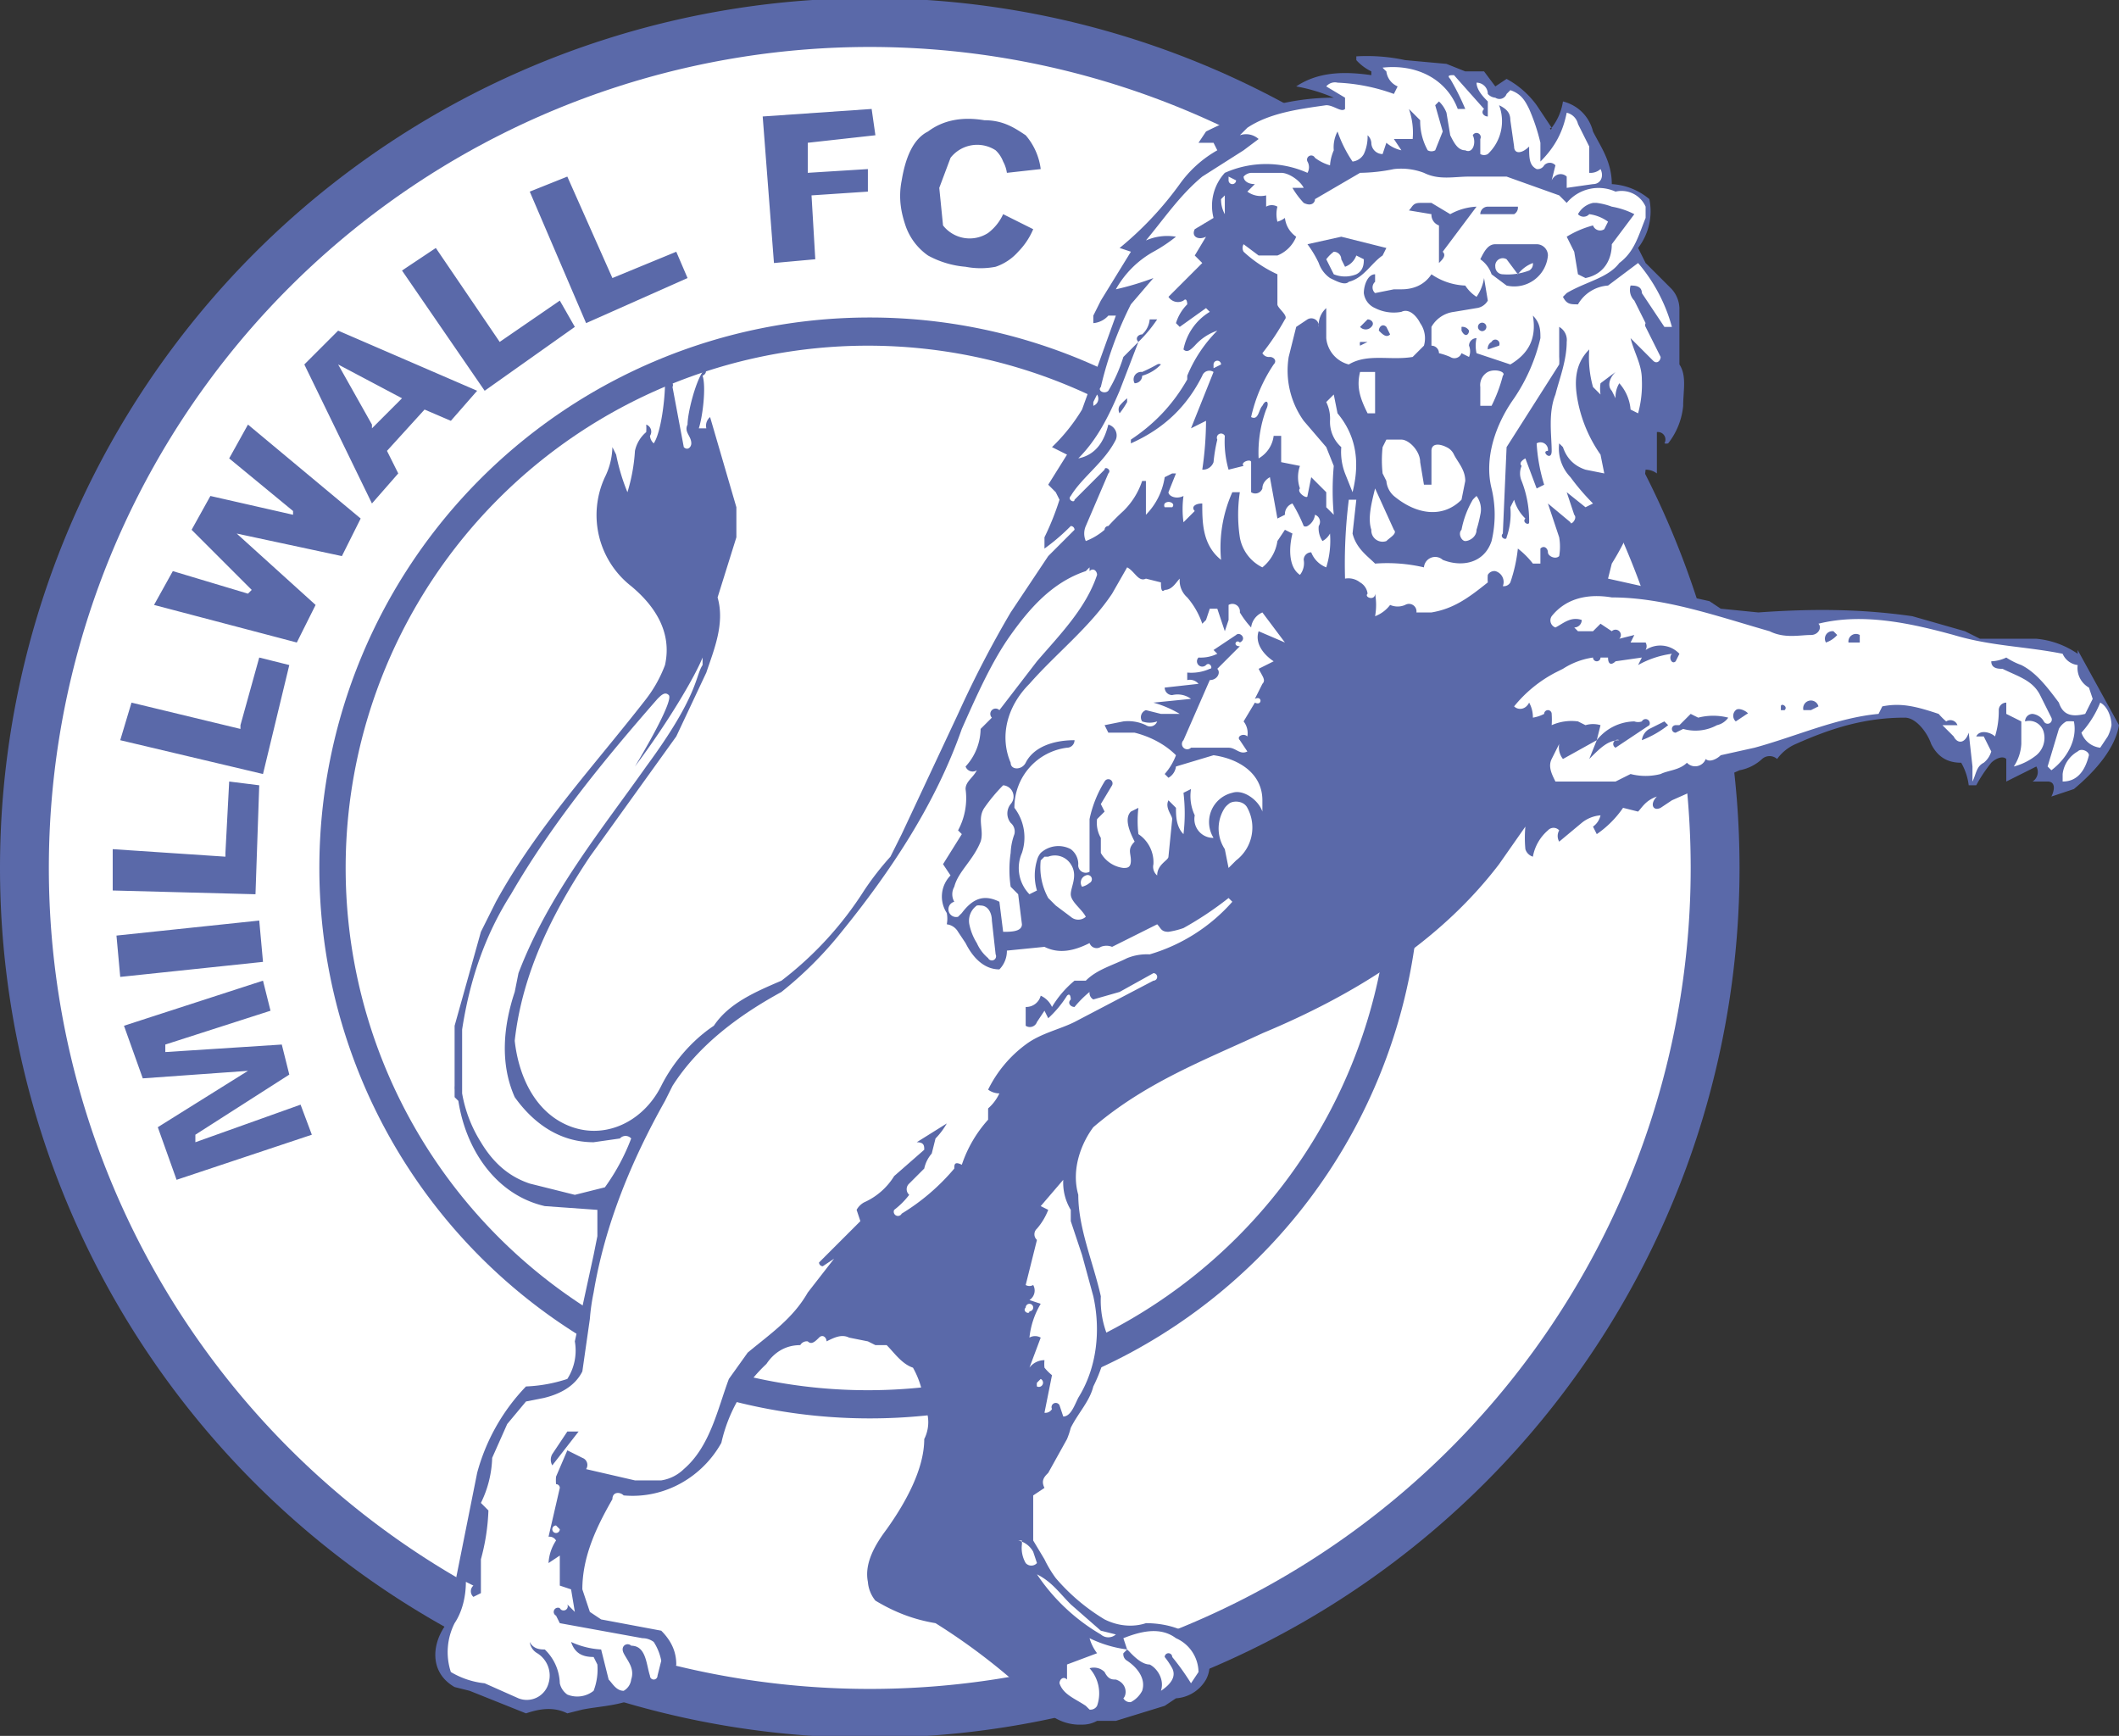 <svg xmlns="http://www.w3.org/2000/svg" viewBox="0 0 564 462"><rect x="0" y="0" width="564" height="462" fill="#333333" stroke="none"/><path fill="#5a69a9" d="M0 231a231 231 0 1 0 463 0 231 231 0 0 0-463 0z"/><path fill="#fff" d="M13 231a218 218 0 1 0 437 0 218 218 0 0 0-437 0z"/><g fill="#5a69a9"><path d="M33 273l5 14 28-2-24 15 5 14 36-12-3-8-28 10v-2l25-16-2-8-31 2v-2l28-9-2-8zM31 249l1 11 38-4-1-11-38 4zM60 227v1l-30-2v11l38 1 1-29-8-1zM64 193v1l-29-7-3 10 38 9 7-29-8-2-5 18zM61 122l17 14v1l-22-5-5 9 16 16-1 1-20-6-5 9 38 10 5-10-21-19 28 6 5-10-30-25zM81 97l18 37 7-8-3-6 10-11 7 3 7-8-37-16zm18 16l-9-16 17 9-8 8v-1zM107 72l22 32 24-17-4-7-16 11-17-25-9 6zM141 51l15 35 27-12-3-7-17 7-12-27zM203 31l3 39 11-1-1-17 15-1v-6l-16 1v-8l18-2-1-7-29 2zM247 35c-4 2-6 7-7 13-1 5 0 9 1 12a16 16 0 0 0 6 8 25 25 0 0 0 10 3 21 21 0 0 0 8 0 14 14 0 0 0 6-4 19 19 0 0 0 4-6l-8-4a13 13 0 0 1-4 5 9 9 0 0 1-12-2l-1-10 3-8a9 9 0 0 1 12-2 8 8 0 0 1 2 3 9 9 0 0 1 1 3l9-1a17 17 0 0 0-4-9c-3-2-6-4-11-4-6-1-11 0-15 3zM85 231a146 146 0 1 0 293 0 146 146 0 0 0-293 0z"/></g><path fill="#fff" d="M370 231A139 139 0 1 1 231 92a139 139 0 0 1 139 139z"/><path fill="#5a69a9" d="M553 174a23 23 0 0 0-11-4h-15l-4-2-14-4c-14-2-27-2-41-1l-10-1-3-2-27-6 1-4c5-8 8-16 9-25a5 5 0 0 1 3 1v-11a2 2 0 0 1 2 3 2 2 0 0 0 1 0 19 19 0 0 0 4-10c0-4 1-8-1-11V82a8 8 0 0 0-2-5l-7-7-2-4a16 16 0 0 0 3-13 17 17 0 0 0-10-4c0-6-3-10-5-14-1-4-4-7-8-8a15 15 0 0 1-3 7c0 1-1 0 0 0l-4-6a24 24 0 0 0-8-7l-3 2-3-4h-5l-5-2-11-1a48 48 0 0 0-13-1v1a13 13 0 0 0 4 3v1c-7-1-14-1-20 3a46 46 0 0 1 10 3c-13 0-24 4-34 9l-2 3h4l1 2a31 31 0 0 0-10 9 90 90 0 0 1-16 17l3 1-8 13-2 4v2a6 6 0 0 0 4-2h2l-9 25a49 49 0 0 1-8 10l4 2-5 8 2 2 1 2a72 72 0 0 1-4 10v3a55 55 0 0 0 7-6 1 1 0 0 1 1 1l-7 7-10 15a285 285 0 0 0-14 27l-15 32-3 6a78 78 0 0 0-7 9 93 93 0 0 1-22 24c-7 3-14 6-18 12-6 4-11 10-14 16-5 10-16 15-26 10-8-4-12-13-13-22 2-18 10-34 20-49l23-32 8-17c2-6 5-13 3-20l5-16v-8l-7-24a3 3 0 0 0-1 3h-2c1-3 2-11 1-14 2-1 0-3 0-1-2 3-4 11-4 14-1 2 1 3 1 5 0 1-1 2-2 1l-3-16a1 1 0 0 0-2-1c0 4-1 13-3 16a3 3 0 0 1-1-2 2 2 0 0 0-1-3 15 15 0 0 1 0 2 9 9 0 0 0-3 5 47 47 0 0 1-2 11 53 53 0 0 1-3-10l-1-2a19 19 0 0 1-2 8 24 24 0 0 0 7 29c6 5 11 12 9 21a35 35 0 0 1-5 9c-14 18-29 34-40 54l-4 8-7 25v2 14a7 7 0 0 0 0 1v2l1 1c2 13 10 25 23 28l14 1v7l-1 5-5 23a14 14 0 0 1-2 10 40 40 0 0 1-11 2 53 53 0 0 0-13 23l-8 40c-4 5-5 13 2 17l4 1 15 6c3-1 7-2 11 0l4-1c5-1 11-1 16-4 3-2 8-3 9-8 0-3-1-6-4-9l-16-3-3-2-2-6c0-9 4-17 8-24 0-2 2-2 3-1 11 1 21-5 26-14a41 41 0 0 1 12-21c2-3 5-5 9-5a2 2 0 0 1 2-1c1 1 2 0 3-1s2 0 2 1c2-1 4-2 6-1l5 1 2 1h3c2 2 4 5 7 6a24 24 0 0 1 3 10 10 10 0 0 1 0 9c0 8-5 17-10 24-3 4-6 9-5 14a9 9 0 0 0 2 5c5 3 10 5 16 6a166 166 0 0 1 29 23 13 13 0 0 0 10 4 8 8 0 0 0 4-1h5l13-4 3-2a10 10 0 0 0 8-5 8 8 0 0 0-1-9c-3-4-9-6-15-6-3 1-7 1-11-1a53 53 0 0 1-13-11 31 31 0 0 1-3-5l-3-5v-12l3-2c-1-2 0-3 1-4l5-9a22 22 0 0 0 1-3c2-4 5-7 6-11a41 41 0 0 0 4-13 25 25 0 0 1-2-11c-2-9-6-18-6-27-2-7 1-14 4-18 14-12 30-18 45-25 24-10 47-24 63-45l7-10a32 32 0 0 0 0 6 3 3 0 0 0 2 2 12 12 0 0 1 4-7 2 2 0 0 1 3 0 3 3 0 0 0 0 3l6-5a9 9 0 0 1 5-2 5 5 0 0 1-2 3l1 2a27 27 0 0 0 7-7l4 1c1-1 2-3 5-4-2 2-1 4 1 3l3-2 18-8a12 12 0 0 0 6-3 3 3 0 0 1 4 0 12 12 0 0 1 5-4c9-4 18-7 29-7 3 0 6 4 7 7 2 4 5 5 8 5a16 16 0 0 1 2 6h2a39 39 0 0 1 4-6c1-1 3-2 4-1v6l8-4a3 3 0 0 1-1 4h4c2 0 2 2 1 4l6-2c6-5 11-11 12-17l-11-20z"/><g fill="#fff"><path d="M187 175c-2 5-9 17-18 29 6-10 10-18 9-19s-2 0-3 1c-14 16-28 33-39 52-7 11-11 23-13 36v17a36 36 0 0 0 5 13c3 5 7 9 13 11l12 3 8-2a56 56 0 0 0 7-13 2 2 0 0 0-3 0l-7 1c-9 0-16-5-21-12-4-9-3-19 0-28l1-5c8-21 22-38 34-55 14-19 13-24 15-27v-2zM290 152c1-1 2 0 2 1-3 9-10 16-16 23l-10 13a1 1 0 0 0-2 2l-3 3a15 15 0 0 1-4 10 2 2 0 0 0 3 1c-1 2-3 3-3 5a18 18 0 0 1-2 11l1 1-5 8 2 3a8 8 0 0 0-1 10 8 8 0 0 1 0 3 4 4 0 0 1 3 2l2 3c2 4 5 7 9 7a7 7 0 0 0 2-5l10-1c4 2 8 1 12-1a2 2 0 0 0 3 1 4 4 0 0 1 3 0l12-6c1 1 1 2 3 2a22 22 0 0 0 4-1 90 90 0 0 0 12-8l1 1a47 47 0 0 1-22 14 14 14 0 0 0-6 1c-4 2-8 3-11 6h-3a27 27 0 0 0-6 7 6 6 0 0 0-3-3 4 4 0 0 1-4 3v5a2 2 0 0 0 3-1l2-3 1 2a29 29 0 0 0 5-6c1-1 1 1 1 1-1 1 0 2 1 2a29 29 0 0 1 4-4 2 2 0 0 0 1 2l7-2 9-5a1 1 0 0 1 0 2l-21 11c-4 2-9 3-13 6a33 33 0 0 0-10 12 5 5 0 0 0 3 1 12 12 0 0 1-3 4v3a34 34 0 0 0-7 12c-2-1-2 0-2 1a57 57 0 0 1-14 12 1 1 0 0 1-2-1 21 21 0 0 0 4-4 2 2 0 0 1 0-3l4-4a9 9 0 0 1 2-4l1-4a19 19 0 0 0 3-4l-8 5c2 0 2 1 2 2l-8 7a18 18 0 0 1-8 7 5 5 0 0 0-2 2l1 3-11 11a1 1 0 0 0 1 1l3-2-7 9c-4 7-10 11-16 16l-5 7c-3 8-5 18-12 24a11 11 0 0 1-6 3h-7l-13-3a2 2 0 0 0-1-3l-4-2-3 7a11 11 0 0 0 0 2 1 1 0 0 1 1 1l-3 13a2 2 0 0 1 2 1 12 12 0 0 0-2 6l3-2v8l3 1 1 6-2-2a1 1 0 0 1-2 1 1 1 0 0 0-1 2l1 2 22 4a5 5 0 0 1 3 1 14 14 0 0 1 2 5l-1 4a1 1 0 0 1-2 0c-1-3-1-8-5-8-1-1-3 0-2 2s3 4 2 7a4 4 0 0 1-2 3c-2 0-3-2-4-3l-2-8a22 22 0 0 1-8-2c1 3 3 4 6 4l1 2a16 16 0 0 1-1 7 7 7 0 0 1-7 1 5 5 0 0 1-2-3 13 13 0 0 0-4-9c-1 0-3 0-4-2a4 4 0 0 0 2 3 7 7 0 0 1 3 8 6 6 0 0 1-8 4l-9-4a22 22 0 0 1-9-3 17 17 0 0 1 1-13c2-3 3-7 3-11l2 1a2 2 0 0 0 0 3l2-1v-9a56 56 0 0 0 2-13l-2-2a29 29 0 0 0 3-12l4-9 5-6 5-1c4-1 8-3 10-7l2-14a55 55 0 0 1 1-7c3-18 10-35 19-51l2-4c7-11 18-19 29-25a101 101 0 0 0 16-16c13-16 25-34 32-54 4-9 8-18 13-25s11-14 20-17l1-1zM147 387a3 3 0 0 0 0 3l7-9h-3l-4 6z"/><path d="M148 406l1 1a1 1 0 0 1-2 0 1 1 0 0 1 1-1zM283 314a14 14 0 0 0 2 8v3l2 6 1 3 3 11c2 9 1 19-4 27-1 2-2 5-4 5l-1-3a1 1 0 0 0-2 1 2 2 0 0 1-2 1l2-10a14 14 0 0 1-2-2 10 10 0 0 1 0-2 5 5 0 0 0-4 2l3-8a3 3 0 0 0-3 0 22 22 0 0 1 3-9l-3-1a3 3 0 0 0 1-4 2 2 0 0 1-2 0l3-12a2 2 0 0 1 0-3 17 17 0 0 0 3-5l-2-1 6-7zM300 439l-1 1a2 2 0 0 0 1 2c3 2 5 5 4 8a7 7 0 0 1-3 3 2 2 0 0 1-2-1c1-1 1-4-2-5-1 0-2 0-3-2a4 4 0 0 0-4-1 10 10 0 0 1 2 10 2 2 0 0 1-2 1l-1-1c-3-2-6-3-7-6 0-1 1-2 2-1v-4l8-3a12 12 0 0 1-2-4 32 32 0 0 0 10 3zM300 439l-1-3c5-2 10-3 14 0a10 10 0 0 1 6 9l-2 3a66 66 0 0 0-5-7 1 1 0 0 0-2 0 21 21 0 0 1 2 3c1 2 0 4-3 6 1-3-1-6-3-7-2 0-4-2-5-3a10 10 0 0 0-1-1zM276 419c4 2 6 5 9 8l8 7 4 1a3 3 0 0 1-4 0 52 52 0 0 1-17-16zM271 410a6 6 0 0 1 4 3l1 3a2 2 0 0 1-3 0 8 8 0 0 1-1-5v-1z"/><path d="M276 368l1-1a1 1 0 0 1-1 2 3 3 0 0 1 0-1zM273 348a1 1 0 1 1 1 1c0 1-2 0-1-1zM424 175a1 1 0 0 0 2 0h2c0 2 1 2 2 1l7-1-1 2a25 25 0 0 1 9-3c-1 1 0 3 1 2l1-2a7 7 0 0 0-9-1 2 2 0 0 0 0-2h-4l1-2-4 1a1 1 0 0 0-2-2l-3-2-2 2h-4l-1-1a2 2 0 0 0 2-2c-3-1-5 1-7 2a2 2 0 0 1-1-3c4-5 10-6 16-5 14 0 28 5 42 9 4 2 8 1 11 1 2 0 3-2 2-3 12-3 25 0 36 3 10 3 19 3 29 5a5 5 0 0 0 4 3 6 6 0 0 0 3 6l1 3-2 4c-4 1-6 0-7-3-3-4-6-8-10-10a19 19 0 0 1-4-2 10 10 0 0 1-4 1c0 2 2 2 3 2 4 2 8 3 10 7l3 6a1 1 0 1 1-2 1 4 4 0 0 0-3-2 2 2 0 0 0-2 2 4 4 0 0 1 5 3 6 6 0 0 1-2 6 16 16 0 0 1-6 3 12 12 0 0 0 2-6v-6l-4-2v-3a2 2 0 0 0-2 2 23 23 0 0 1-1 7c-1-1-4-2-5 0h2l2 4a6 6 0 0 1-2 3c-2 1-2 3-3 5v-4l-1-9c-1 3-3 3-4 1l-3-3h4a2 2 0 0 0-3-1 19 19 0 0 1-2-2c-6-2-10-3-15-2l-1 2c-11 1-22 6-33 9l-9 2c-1 1-3 2-4 1a3 3 0 0 1-5 1c-2 2-5 2-7 3a16 16 0 0 1-8 0l-4 2h-16c-1-2-2-4-1-6l2-4a5 5 0 0 0 1 4l9-5-2 5c3-3 5-5 8-5a1 1 0 0 0-1 2l9-6a1 1 0 0 0-2-1 3 3 0 0 1-2 0 13 13 0 0 0-10 5l1-4a7 7 0 0 0-4 0l-2-1a13 13 0 0 0-7 1 22 22 0 0 0 0-3 1 1 0 0 0-2 0 10 10 0 0 1-3 1 8 8 0 0 0-1-4c-1 2-3 2-4 1a35 35 0 0 1 11-9l2-1a20 20 0 0 1 8-3zm22 18a1 1 0 0 0 0 2l2-1a12 12 0 0 0 9-1 5 5 0 0 0 3-2 16 16 0 0 0-8 0l-2-1-3 3zm-7 1a4 4 0 0 0-2 3 27 27 0 0 0 7-4l-1-1-4 2zm56-23v-2a2 2 0 0 0-3 2h3zm-33 21l3-2c1 0-2-2-3-1a2 2 0 0 0 0 3zm20-3l2-1a2 2 0 0 0-4 1h2zm4-18a7 7 0 0 0 3-2l-1-1a2 2 0 0 0-2 3zm-12 18h1c1-1-1-2-1-1v1zM559 187c2 1 3 4 3 6a10 10 0 0 1-1 3l-2 3a6 6 0 0 1-5-4 27 27 0 0 0 5-8z"/><path d="M550 192a11 11 0 0 1 2 0c1 5-2 10-6 13l-1-1 3-10a5 5 0 0 1 2-2zM553 200c1-1 3 0 3 1-1 4-3 7-7 7v-2a8 8 0 0 1 4-6zM279 228a5 5 0 0 1 6 2c2 3 0 6 0 8s3 4 4 6a3 3 0 0 1-4 0l-4-3-2-2a17 17 0 0 1-2-10l1-1zM327 214c1-1 4-1 5 1a11 11 0 0 1-3 14l-2 2-1-5a10 10 0 0 1 0-11 5 5 0 0 1 1-1zM261 241c2 0 3 2 3 4l1 9a1 1 0 0 1-2 1 11 11 0 0 1-3-4 15 15 0 0 1-2-5 5 5 0 0 1 2-5 3 3 0 0 1 1 0z"/><path d="M300 151c2 1 3 4 5 3l4 1c0 1 0 3 1 2 2 0 3-2 4-3a6 6 0 0 0 2 5 21 21 0 0 1 4 7l1-1 1-3h2l2 6 1-3v-4a2 2 0 0 1 3 2 25 25 0 0 0 3 4 5 5 0 0 1 3-4l6 8-7-3c-1 3 1 6 4 8l-4 2c1 2 2 3 1 4l-2 4c2-1 2 2 0 1l-3 5a5 5 0 0 1 1 4c-1-1-3 0-2 1l2 3c-2 1-3-1-5-1h-10a1 1 0 0 1-2-2l7-16c2 0 3-2 2-3l6-6c-2 0-1-2 0-1 2-1 0-3-1-2l-6 4 1 1a10 10 0 0 1-5 1 1 1 0 0 0 2 2c1-1 2 1 1 1a12 12 0 0 1-6 1v2a3 3 0 0 1 3 1l-9 1a2 2 0 0 0 2 2 6 6 0 0 1 5 1l-10 1a29 29 0 0 1 7 3h-5l-4-1a2 2 0 0 0-1 3 6 6 0 0 0 4 0 2 2 0 0 1-3 1 11 11 0 0 0-6-1l-5 1 1 2h7c4 1 8 3 11 6a16 16 0 0 1-3 5l1 1a4 4 0 0 0 2-3l10-3c7 1 13 5 13 12v3c-1-3-5-6-8-5a8 8 0 0 0-5 12 5 5 0 0 1-5-6 12 12 0 0 1-1-7l-2 1a46 46 0 0 1 0 11c-2-2-2-5-2-7l-2-2c-1 2 1 4 1 5l-1 10c0 1-3 2-3 5a3 3 0 0 1-1-3 9 9 0 0 0-4-8 30 30 0 0 1 0-7l-2 1c-2 2 0 6 1 8-2 2-1 3-1 5s-1 2-2 2a8 8 0 0 1-6-4v-4a8 8 0 0 1-1-5l2-2-1-2 3-5a1 1 0 0 0-2-1 31 31 0 0 0-4 10v14a2 2 0 0 1-3-2 5 5 0 0 0-2-4 7 7 0 0 0-8 1 5 5 0 0 0-1 2 14 14 0 0 0 0 8l-2 1a10 10 0 0 1-2-11 13 13 0 0 0-2-12 16 16 0 0 1 14-16 2 2 0 0 0 2-2c-6 0-11 2-13 6-1 2-4 2-4 0-3-7-1-15 5-21 7-8 16-15 22-24l4-7z"/><path d="M267 209a3 3 0 0 1 2 5 4 4 0 0 0 0 5 3 3 0 0 1 1 3 16 16 0 0 0-1 5 31 31 0 0 0 0 9l2 2 1 8c0 2-3 2-5 2l-1-8c-4-2-7-1-10 3l-1 1a2 2 0 0 1-1-4 4 4 0 0 1 0-4c1-4 5-7 7-12 1-3-1-6 1-9a45 45 0 0 1 5-6zM369 117h4c2 0 5 3 5 6l1 6h2v-9c0-2 2-2 4-1a4 4 0 0 1 2 2c1 2 3 4 3 7l-1 5c-5 5-12 4-18-1a6 6 0 0 1-2-4l-1-2a32 32 0 0 1 0-7l1-2zM354 106l1-1 1 5c5 6 6 13 4 21l-2-5a16 16 0 0 1-1-7 9 9 0 0 1-3-7 10 10 0 0 0-1-5l1-1zM366 130l5 11c1 1-1 2-2 3a3 3 0 0 1-4-3c-1-3 0-7 1-11zM393 132a6 6 0 0 1 1 5 34 34 0 0 1-1 4c0 2-2 3-3 3s-2-2-1-3a25 25 0 0 1 3-8 12 12 0 0 1 1-1zM396 99c2-1 5 0 4 1a40 40 0 0 1-3 8h-3v-5a4 4 0 0 1 2-4zM362 99h4v11h-2c-2-4-3-7-2-11z"/><path d="M368 18c9-1 17 3 20 11h2a67 67 0 0 0-4-8c-1-1 0-1 1-1l8 9c-1 1 0 2 1 2v-4c-1-1-3-3-3-5a3 3 0 0 1 3 3 3 3 0 0 0 2 1 2 2 0 0 0 3-1l1-1c3 1 4 3 5 5a52 52 0 0 1 3 9v5c4-4 6-8 7-13a4 4 0 0 1 3 3l3 6v7a4 4 0 0 0 3-1c1 2 0 4-2 4l-7 1v-3c-1-1-3-1-4 1l1-4a2 2 0 0 0-3 0 2 2 0 0 1-2 1c-2-1-2-3-2-6-2 2-4 2-4 0l-1-7c0-2-1-3-3-4a12 12 0 0 1-3 13 2 2 0 0 1-2 0v-4a1 1 0 0 0-2-1c1 2 0 5-2 4-2 0-3-2-4-4l-1-6a8 8 0 0 0-2-3l-1 1 2 7-2 5a2 2 0 0 1-2 0 16 16 0 0 1-2-8l-3-3a19 19 0 0 1 1 8h-5l2 3a9 9 0 0 1-4-2l-1 3a3 3 0 0 1-3-3 3 3 0 0 0-1-2 11 11 0 0 1-1 5 4 4 0 0 1-3 2 34 34 0 0 1-4-8 9 9 0 0 0-1 5 12 12 0 0 0-1 4 12 12 0 0 1-4-2 1 1 0 0 0-2 1 3 3 0 0 1 0 3 27 27 0 0 0-22 0 13 13 0 0 0-3 12l-5 3c-1 2 1 3 3 2l-3 5 2 2-9 9a3 3 0 0 0 4 1c1-1 1 1 1 1a12 12 0 0 0-3 5l1 1 7-5 1 1a15 15 0 0 0-7 10c1 1 2 0 3-1a14 14 0 0 1 6-4 37 37 0 0 0-8 12v1c-4 7-9 12-15 16v1c9-4 15-10 19-18a2 2 0 0 1 3-1l-6 15 2-1 2-1a91 91 0 0 1-1 13 3 3 0 0 0 3-2 43 43 0 0 1 1-6 1 1 0 0 1 2-1 27 27 0 0 0 1 9l4-1c-1-1 2-2 2-1v8a2 2 0 0 0 3-1c0-2 2-3 2-3l2 11 2-1a3 3 0 0 1 2-3 41 41 0 0 1 3 6 1 1 0 0 0 1 0 4 4 0 0 0 2-3 2 2 0 0 1 1 3 6 6 0 0 0 1 4 5 5 0 0 0 2-2 24 24 0 0 1-1 9 7 7 0 0 1-4-4 2 2 0 0 0-2 2 5 5 0 0 1-1 4c-3-2-3-7-2-11l-2-1-2 3a11 11 0 0 1-4 7 11 11 0 0 1-6-8 40 40 0 0 1 0-12h-2a36 36 0 0 0-3 18c-5-4-5-10-5-15-2 0-3 1-2 2l-3 3a26 26 0 0 1 0-7c-2 1-4 0-4-1l2-5h-1l-2 1a18 18 0 0 1-5 10v-3-6h-1a20 20 0 0 1-5 8 59 59 0 0 0-4 4 1 1 0 0 0-1 1 17 17 0 0 1-5 3 5 5 0 0 1 0-4l6-14c1-1-1-2-1-1l-8 8c0 1-2 0-1-1 3-5 9-9 12-15a3 3 0 0 0-2-4c-1 4-3 8-8 9 5-5 8-11 11-18l5-13-4 4a41 41 0 0 1-4 9c-1 1-3 0-2-1a98 98 0 0 1 8-22l6-7a75 75 0 0 1-10 3 26 26 0 0 1 10-10 41 41 0 0 0 6-4 14 14 0 0 0-8 1c5-6 9-12 15-17l11-7 4-3a5 5 0 0 0-5-1l2-2c6-4 14-5 21-6 2 0 4 2 5 1v-3l-5-3a3 3 0 0 1 3-1 50 50 0 0 1 15 3l1-2a5 5 0 0 1-3-4 9 9 0 0 1-1-1z"/><path d="M310 134c1-1 3 0 2 1h-2a1 1 0 0 1 0-1zM292 105a2 2 0 0 1-1 3v-1l1-2z"/></g><path fill="#5a69a9" d="M308 97a1 1 0 0 1 1 0 11 11 0 0 1-5 3 2 2 0 0 1-2 2 2 2 0 0 1 2-3 44 44 0 0 0 4-2zM306 85h2a37 37 0 0 1-5 6c-1-1 0-2 1-2a6 6 0 0 0 2-4zM300 106v1a22 22 0 0 1-2 3 2 2 0 0 1 0-2 15 15 0 0 1 2-2z"/><path fill="#fff" d="M325 53l1-1v5a8 8 0 0 1-1-4zM327 47l2 1a1 1 0 0 1-2 0v-1zM371 45a17 17 0 0 1 8 1c4 2 8 1 12 1h10l14 5 2 2a11 11 0 0 1 13-3 7 7 0 0 1 8 4v3c-2 5-3 9-7 12-3 4-9 5-14 8l-1 1c1 2 2 2 4 2a10 10 0 0 1 8-5l8-6a44 44 0 0 1 9 17h-2l-6-9c0-2-2-2-3-2a4 4 0 0 0 1 4l3 6a1 1 0 0 0 0 1l4 8c0 1-1 2-2 1l-6-6c1 4 3 7 3 11a29 29 0 0 1-1 9l-2-1a12 12 0 0 0-3-7 7 7 0 0 0-1 4l-1-2c-1-1-1-3 1-5l-4 3a10 10 0 0 0 0 3l-2-2a29 29 0 0 1-1-10c-4 4-4 9-3 14a37 37 0 0 0 6 14l1 5-5-1c-3-1-5-3-6-6l-1-1a11 11 0 0 0 3 9 61 61 0 0 0 6 7l-2 1-5-4 2 6c1 1-1 3-1 2l-6-5 3 9a15 15 0 0 1 0 5c-1 1-3 0-3-1s-1-2-2-1v4h-2a22 22 0 0 0-4-4 41 41 0 0 1-2 9 2 2 0 0 1-2 1 3 3 0 0 0-2-4 2 2 0 0 0-2 1 11 11 0 0 0 0 2c-5 4-9 7-15 8h-4a2 2 0 0 0-3-2 5 5 0 0 1-4 0 9 9 0 0 1-4 3 17 17 0 0 0 0-6c0 2-3 1-2 0a4 4 0 0 0-2-3 5 5 0 0 0-4-1 138 138 0 0 1 1-21h2l-1 9c1 4 4 6 6 8a43 43 0 0 1 13 1 3 3 0 0 1 5-2c5 2 11 1 13-5a30 30 0 0 0 0-14c-2-8 1-17 6-24a48 48 0 0 0 7-16c0-2 0-4-2-6 1 6-1 10-6 13l-9-3a9 9 0 0 1 0-4 2 2 0 0 0-2 2 4 4 0 0 1 0 3l-2-1a2 2 0 0 1-3 1 18 18 0 0 0-3-1 2 2 0 0 0-2-2v-5a8 8 0 0 1 6-4l6-1a4 4 0 0 0 3-2l-1-6a12 12 0 0 1-2 5 10 10 0 0 1-3-3 17 17 0 0 1-9-3c-2 3-5 4-8 4h-2l-5 1a2 2 0 0 1 0-3v-2c-2 0-3 3-3 5a5 5 0 0 0 3 4 11 11 0 0 0 7 1c2-1 4 1 5 3a7 7 0 0 1 1 6l-3 3c-6 1-12-1-17 2a8 8 0 0 1-6-7v-8a6 6 0 0 0-2 5 2 2 0 0 0-3-2l-3 2-2 8a23 23 0 0 0 4 17l6 7 2 5a72 72 0 0 0 0 13l-2-2v-4l-4-4-1 5c0 1-3-1-2-2a9 9 0 0 1 0-6l-5-1v-7h-2a8 8 0 0 1-4 6 33 33 0 0 1 2-13c1-2 0-3-1-1-1 1-1 4-3 3a41 41 0 0 1 6-14c1-1 0-2-1-2a2 2 0 0 1-2-1 66 66 0 0 0 6-9c1-1-2-3-2-4v-8a34 34 0 0 1-9-6 2 2 0 0 1 0-2l4 3h5a9 9 0 0 0 5-5 7 7 0 0 1-3-5 6 6 0 0 1-2 1 8 8 0 0 1 0-4 3 3 0 0 0-3 0v-3a6 6 0 0 1-5-1l2-2c-2 0-3-1-3-2a3 3 0 0 1 2-1h8c2 0 5 2 6 4h-3a22 22 0 0 0 3 4c2 1 3 0 3-1l12-7a47 47 0 0 0 9-1z"/><g fill="#5a69a9"><path d="M425 54a18 18 0 0 1 4 1 21 21 0 0 1 6 2l-6 8c0 4-2 8-7 9l-2-1-1-6-2-4a26 26 0 0 1 7-3 2 2 0 0 0 3 1l1-2a11 11 0 0 0-5-2 2 2 0 0 1-3 0 6 6 0 0 1 4-3zM357 63l12 3-1 2c-3 2-5 6-9 7-1 1-3 0-5-1a8 8 0 0 1-3-4 29 29 0 0 0-3-5l9-2zM398 65h11a3 3 0 0 1 3 3 9 9 0 0 1-11 8l-4-3a8 8 0 0 0-3-4c1-2 2-4 4-4zM378 54h3l5 3a16 16 0 0 1 7-2l-9 12c1 1 0 2-1 3V60a3 3 0 0 1-2-3l-6-1c1-1 1-2 3-2zM396 55h8a2 2 0 0 1-1 2h-9a2 2 0 0 1 2-2z"/></g><path fill="#fff" d="M355 67a2 2 0 0 1 2 2l1 2a5 5 0 0 0 3-3l2 1c0 1 0 3-2 4a8 8 0 0 1-6 0l-2-4a10 10 0 0 1 2-2zM401 69l3 4a9 9 0 0 1 4-3 2 2 0 0 1-1 2 16 16 0 0 1-7 1 2 2 0 0 1-2-2 2 2 0 0 1 3-2z"/><g fill="#5a69a9"><path d="M397 91a1 1 0 0 1 2 1l-3 1a2 2 0 0 1 1-2zM367 88c0-1 1-2 2-1l1 2c-1 1-2 0-3-1zM364 85c1 0 2 1 1 2a2 2 0 0 1-3 0l2-2zM362 91h2l-2 1a2 2 0 0 1 0-1zM389 88v-1a2 2 0 0 1 2 1c0 1-1 2-2 0zM394 86a1 1 0 0 1 1 2 1 1 0 0 1-1 0 1 1 0 0 1 1-2z"/></g><path fill="#fff" d="M323 97a1 1 0 0 1 2 0l-2 1v-1z"/><path fill="#5a69a9" d="M415 95v-8a4 4 0 0 1 2 4c0 5-2 10-3 14-2 5-1 11-1 15 0 3-3 0-1 0a2 2 0 0 0-3-2 46 46 0 0 0 2 11l-2 1-3-8s-2 1-1 2a5 5 0 0 0 0 4 29 29 0 0 1 2 11c0 1-2 0-1-1a11 11 0 0 1-3-5l-1 2a19 19 0 0 1-1 8c0 1-2 0-1-1l1-23 14-22a14 14 0 0 0 0-2z"/><path fill="#fff" d="M289 233a1 1 0 0 1 1 2 5 5 0 0 1-2 1 2 2 0 0 1 1-3z"/></svg>